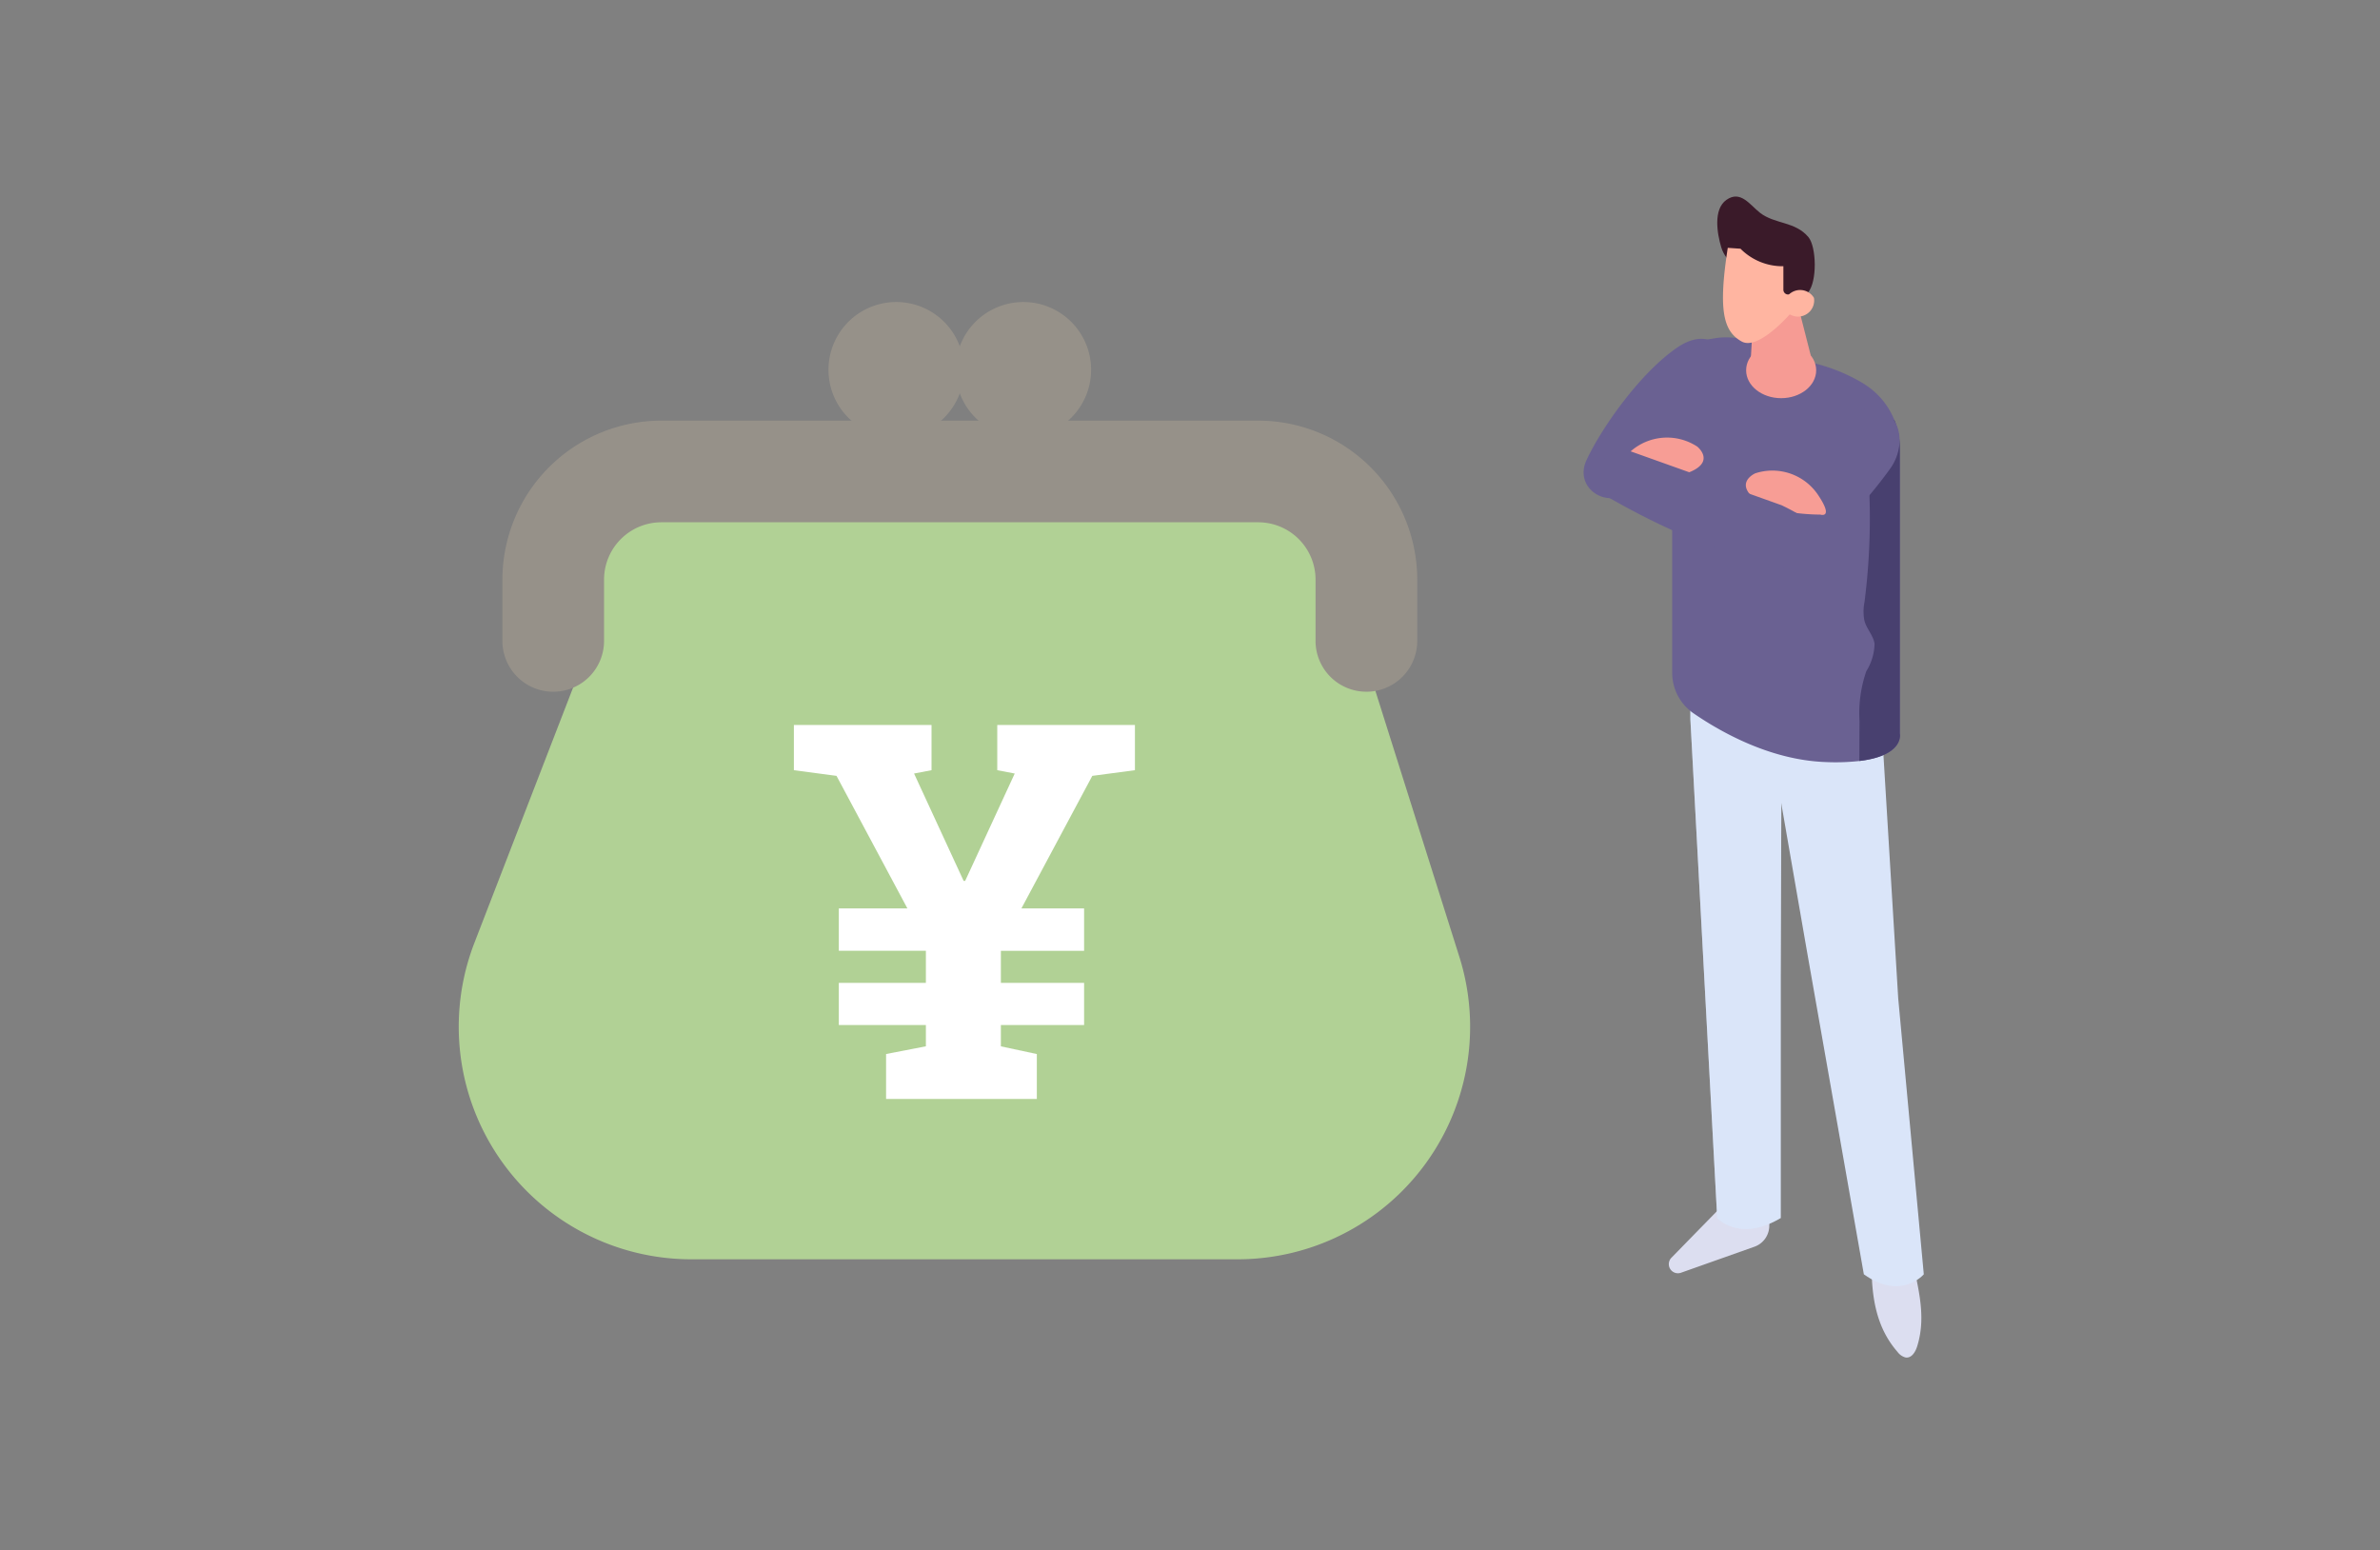 <svg xmlns="http://www.w3.org/2000/svg" xmlns:xlink="http://www.w3.org/1999/xlink" width="218" height="142" viewBox="0 0 218 142">
  <rect x="0" y="0" width="218" height="142" fill="#808080" stroke="none"/>
  <defs>
    <clipPath id="clip-path">
      <rect id="Rectangle_318" data-name="Rectangle 318" width="134.213" height="106.337" fill="none"/>
    </clipPath>
    <clipPath id="clip-path-2">
      <rect id="Rectangle_317" data-name="Rectangle 317" width="134.213" height="106.337" transform="translate(0 0)" fill="none"/>
    </clipPath>
    <clipPath id="clip-path-3">
      <rect id="Rectangle_316" data-name="Rectangle 316" width="8.358" height="52.049" transform="translate(112.833 42.509)" fill="none"/>
    </clipPath>
  </defs>
  <g id="Group_781" data-name="Group 781" transform="translate(-569 -1432)">
    <g id="r2" transform="translate(611 1450)">
      <g id="Group_649" data-name="Group 649" clip-path="url(#clip-path)">
        <g id="Group_648" data-name="Group 648">
          <g id="Group_647" data-name="Group 647" clip-path="url(#clip-path-2)">
            <path id="Path_952" data-name="Path 952" d="M12.747,39.146,1.454,68.353A21.3,21.3,0,0,0,21.322,97.337H71.356A21.3,21.3,0,0,0,91.669,69.621L81.8,38.37l-3.88-11.638L11.971,24.4Z" fill="#b1d195"/>
            <path id="Path_953" data-name="Path 953" d="M83.159,45.353A4.655,4.655,0,0,1,78.5,40.7V35.082a5.253,5.253,0,0,0-5.248-5.247H18.576a5.254,5.254,0,0,0-5.247,5.247V40.7a4.655,4.655,0,0,1-9.31,0V35.082A14.573,14.573,0,0,1,18.576,20.525h54.68A14.573,14.573,0,0,1,87.814,35.082V40.7a4.655,4.655,0,0,1-4.655,4.655" fill="#969189"/>
            <path id="Path_954" data-name="Path 954" d="M46.3,15.869A6.207,6.207,0,1,1,40.1,9.662,6.207,6.207,0,0,1,46.3,15.869" fill="#969189"/>
            <path id="Path_955" data-name="Path 955" d="M57.942,15.869a6.207,6.207,0,1,1-6.207-6.207,6.207,6.207,0,0,1,6.207,6.207" fill="#969189"/>
            <path id="Path_956" data-name="Path 956" d="M61.956,52.541l-3.905.518L51.558,65.2H57.3v3.881H49.677v2.94H57.3v3.859H49.677v1.952l3.293.706v4.116H39.162V78.535l3.646-.706V75.877H34.833V72.018h7.975v-2.94H34.833V65.2h6.281L34.622,53.059l-3.905-.518V48.4H43.325v4.14l-1.6.306,4.54,9.833h.141l4.54-9.833-1.6-.306V48.4H61.956Z" fill="#fff"/>
            <path id="Path_957" data-name="Path 957" d="M132.976,96.331c.519,3.09,1.582,5.908.634,8.968-.161.52-.515,1.116-1.069,1.029a1.329,1.329,0,0,1-.73-.505c-2.948-3.367-2.352-7.9-2.3-11.87l2.832-1.378.631,3.756" fill="#dcdef0"/>
            <path id="Path_958" data-name="Path 958" d="M116.332,16.394a4.666,4.666,0,0,1-.883,2.23A41.169,41.169,0,0,1,107.358,27c-2.2,1.71-5.233-.323-4.032-2.878,1.472-3.13,5.047-8.1,8.352-10.324,2.887-1.943,4.918.149,4.654,2.6" fill="#6a6192"/>
            <path id="Path_959" data-name="Path 959" d="M120.06,90.751v3.512a2.039,2.039,0,0,1-1.358,1.921l-6.728,2.383a.836.836,0,0,1-.877-1.373l4.3-4.4.028-3.367Z" fill="#dcdef0"/>
            <path id="Path_960" data-name="Path 960" d="M112.833,47.88l2.457,45.676s2.018,2.254,5.817,0V71.6l.084-23.724-8.358-5.371Z" fill="#dae5f9"/>
            <g id="Group_646" data-name="Group 646" opacity="0.41" style="mix-blend-mode: multiply;isolation: isolate">
              <g id="Group_645" data-name="Group 645">
                <g id="Group_644" data-name="Group 644" clip-path="url(#clip-path-3)">
                  <path id="Path_961" data-name="Path 961" d="M112.833,47.88l2.457,45.676s2.018,2.254,5.817,0V71.6l.084-23.724-8.358-5.371Z" fill="#dae5f9"/>
                </g>
              </g>
            </g>
            <path id="Path_962" data-name="Path 962" d="M130.418,49.515l1.451,23.907,2.344,25.289s-2.067,2.451-5.491,0L123.5,69.065l-2.445-14.08-1.465-7.1Z" fill="#dae5f9"/>
            <path id="Path_963" data-name="Path 963" d="M121.769,54.984l-.5-.254a17.717,17.717,0,0,1-7.22-6.851l3.858-6.461,9.868,3.741,2.554,3.622v5.931Z" fill="#dae5f9"/>
            <path id="Path_964" data-name="Path 964" d="M111.167,16.689V43.612a4.5,4.5,0,0,0,1.94,3.71c2.458,1.694,6.988,4.268,12.035,4.47a19.878,19.878,0,0,0,3.165-.094c4.189-.506,3.711-2.519,3.711-2.519V23.073a6.93,6.93,0,0,0-3.058-5.764c-.132-.089-.27-.177-.415-.266a16.159,16.159,0,0,0-6.451-2.137s-3.774-2.6-7.267-1.881a4.223,4.223,0,0,0-3.66,3.664" fill="#6a6192"/>
            <path id="Path_965" data-name="Path 965" d="M128.946,43.475a4.906,4.906,0,0,0,.756-2.527c-.118-.749-.711-1.338-.919-2.068a4.362,4.362,0,0,1,0-1.745,60.23,60.23,0,0,0,.11-14.42c-.014-.127-.031-.261-.049-.4a5.4,5.4,0,0,1,.812-1.305,1.635,1.635,0,0,1,1.879-.495,6.979,6.979,0,0,1,.485,2.556V49.178s.478,2.013-3.71,2.52q.006-1.833.016-3.668a11.754,11.754,0,0,1,.622-4.555" fill="#48406f"/>
            <path id="Path_966" data-name="Path 966" d="M117.94,15.916c0,1.409,1.436,2.552,3.208,2.552s3.208-1.143,3.208-2.552-1.436-2.552-3.208-2.552-3.208,1.143-3.208,2.552" fill="#f69b94"/>
            <path id="Path_967" data-name="Path 967" d="M123.859,14.553l-1.476-5.787-3.7.585-.4,6.977Z" fill="#f69b94"/>
            <path id="Path_968" data-name="Path 968" d="M131.974,22.754a4.666,4.666,0,0,1-.883,2.23A41.169,41.169,0,0,1,123,33.36c-2.2,1.71-5.233-.323-4.032-2.878,1.472-3.13,5.047-8.1,8.352-10.324,2.887-1.943,4.918.149,4.654,2.6" fill="#6a6192"/>
            <path id="Path_969" data-name="Path 969" d="M118.769,25.353a5.038,5.038,0,0,1,5.783,2.011c1.452,2.185.173,1.764.173,1.764s-4.191.057-6.016-1.445.06-2.33.06-2.33" fill="#f79d95"/>
            <path id="Path_970" data-name="Path 970" d="M113.471,22.909a5.04,5.04,0,0,0-6.108.429c-1.972,1.73-.628,1.658-.628,1.658s4.031,1.151,6.185.177.551-2.264.551-2.264" fill="#f79d95"/>
            <path id="Path_971" data-name="Path 971" d="M123.644,3.714c-1.214-1.446-3.066-1.171-4.424-2.219C118.291.778,117.438-.62,116.129.31c-1.224.87-.842,3.093-.468,4.34.446,1.492,2.058,2.366,3.314,3.154.945.593,3.619,2.143,4.615,1.011.888-1.008.789-4.224.054-5.1" fill="#3a1a29"/>
            <path id="Path_972" data-name="Path 972" d="M116.258,4.7l1.165.079a5.421,5.421,0,0,0,3.929,1.605V8.556a.433.433,0,0,0,.446.416.458.458,0,0,0,.262-.082l.184,1.552s-3.1,3.73-4.714,2.834c-1.67-.927-2.164-2.813-1.272-8.58" fill="#ffb5a1"/>
            <path id="Path_973" data-name="Path 973" d="M121.426,10.279a1.478,1.478,0,0,0,2.726-1,1.478,1.478,0,0,0-2.726,1" fill="#ffb5a1"/>
            <path id="Path_974" data-name="Path 974" d="M103.643,26.55S116.23,34.5,123,33.361s-1.824-5.092-1.824-5.092l-13.812-4.931a3.318,3.318,0,0,0-3.721,3.212" fill="#6a6192"/>
          </g>
        </g>
      </g>
    </g>
    <rect id="Rectangle_453" data-name="Rectangle 453" width="218" height="142" transform="translate(569 1432)" fill="none"/>
  </g>
</svg>
